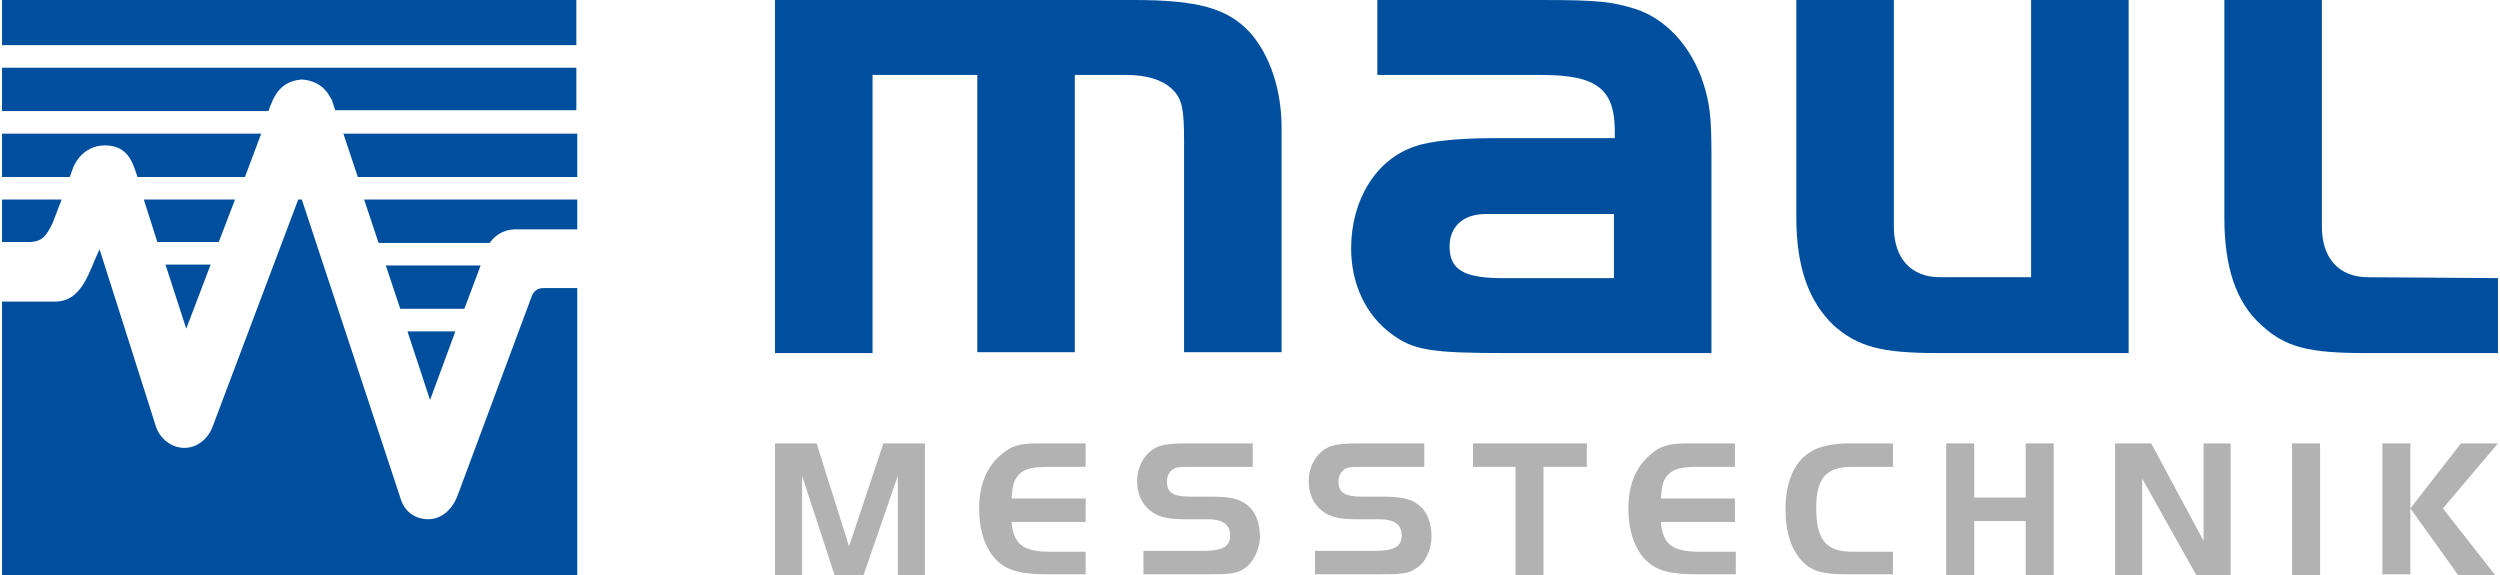 <?xml version="1.0" encoding="utf-8"?>
<svg xmlns="http://www.w3.org/2000/svg" xmlns:xlink="http://www.w3.org/1999/xlink" version="1.1" id="Ebene_1" x="0px" y="0px" viewBox="0 0 276.4 63.7" style="enable-background:new 0 0 276.4 63.7;" xml:space="preserve" width="113" height="26">
<style type="text/css">
	.st0{fill-rule:evenodd;clip-rule:evenodd;fill:#B2B2B2;}
	.st1{fill-rule:evenodd;clip-rule:evenodd;fill:#004F9F;}
</style>
<g>
	<polygon class="st0" points="102.2,63.7 102.2,49.1 97.6,49.1 93.8,60.5 90.2,49.1 85.6,49.1 85.6,63.7 88.6,63.7 88.6,52.7    92.2,63.7 95.4,63.7 99.2,52.7 99.2,63.7 102.2,63.7  "/>
	<path class="st0" d="M120,63.7v-2.6h-3.9c-3,0-4.1-0.8-4.3-3.3h8.2v-2.6h-8.2c0.1-1.4,0.2-1.8,0.6-2.4c0.6-0.8,1.4-1.1,3.5-1.1h4.1   v-2.6h-5.3c-2,0-3,0.3-4,1.2c-1.7,1.4-2.5,3.4-2.5,6.1c0,2.3,0.7,4.4,1.9,5.6c1.2,1.2,2.7,1.6,5.8,1.6H120L120,63.7z"/>
	<path class="st0" d="M139.3,59.4c0-1.3-0.4-2.5-1.1-3.2c-0.9-0.9-2-1.2-4.2-1.2h-2.3c-2,0-2.7-0.4-2.7-1.7c0-0.7,0.4-1.3,1-1.5   c0.5-0.1,0.6-0.1,2-0.1h6.5v-2.6h-7.2c-1.7,0-2.5,0.1-3.1,0.3c-1.5,0.5-2.5,2.1-2.5,3.9c0,1.3,0.5,2.5,1.4,3.2c0.8,0.7,1.9,1,3.7,1   h2.7c1.7,0,2.5,0.6,2.5,1.8c0,1.2-0.8,1.7-2.9,1.7h-6.7v2.6h7.3c2.2,0,3.1-0.1,3.8-0.6C138.5,62.4,139.3,60.9,139.3,59.4   L139.3,59.4z"/>
	<path class="st0" d="M158.3,59.4c0-1.3-0.4-2.5-1.1-3.2c-0.9-0.9-2-1.2-4.2-1.2h-2.3c-2,0-2.7-0.4-2.7-1.7c0-0.7,0.4-1.3,1-1.5   c0.5-0.1,0.6-0.1,2-0.1h6.5v-2.6h-7.2c-1.7,0-2.5,0.1-3.1,0.3c-1.5,0.5-2.5,2.1-2.5,3.9c0,1.3,0.5,2.5,1.4,3.2c0.8,0.7,1.9,1,3.7,1   h2.7c1.7,0,2.5,0.6,2.5,1.8c0,1.2-0.8,1.7-2.9,1.7h-6.7v2.6h7.3c2.2,0,3.1-0.1,3.8-0.6C157.6,62.4,158.3,60.9,158.3,59.4   L158.3,59.4z"/>
	<polygon class="st0" points="175.5,51.7 175.5,49.1 162.9,49.1 162.9,51.7 167.6,51.7 167.6,63.7 170.7,63.7 170.7,51.7    175.5,51.7  "/>
	<path class="st0" d="M192,63.7v-2.6H188c-3,0-4.1-0.8-4.3-3.3h8.2v-2.6h-8.2c0.1-1.4,0.2-1.8,0.6-2.4c0.6-0.8,1.4-1.1,3.5-1.1h4.1   v-2.6h-5.3c-2,0-3,0.3-4,1.2c-1.7,1.4-2.5,3.4-2.5,6.1c0,2.3,0.7,4.4,1.9,5.6c1.2,1.2,2.7,1.6,5.8,1.6H192L192,63.7z"/>
	<path class="st0" d="M209.4,63.7v-2.6h-4.5c-2.9,0-4-1.3-4-4.9c0-3.2,1.1-4.5,3.9-4.5h4.6v-2.6h-5c-1.4,0-2.9,0.3-3.7,0.7   c-2.1,1-3.2,3.4-3.2,6.6c0,2.6,0.7,4.6,1.9,5.8c1.1,1.1,2.3,1.4,4.9,1.4H209.4L209.4,63.7z"/>
	<polygon class="st0" points="227.2,63.7 227.2,49.1 224.1,49.1 224.1,55.1 218.4,55.1 218.4,49.1 215.3,49.1 215.3,63.7    218.4,63.7 218.4,57.7 224.1,57.7 224.1,63.7 227.2,63.7  "/>
	<polygon class="st0" points="246.8,63.7 246.8,49.1 243.8,49.1 243.8,59.9 238,49.1 234,49.1 234,63.7 237,63.7 237,53 243,63.7    246.8,63.7  "/>
	<polygon class="st0" points="256.7,63.7 256.7,49.1 253.6,49.1 253.6,63.7 256.7,63.7  "/>
	<path class="st0" d="M276.4,49.1h-4.1l-5.6,7.2l5.3,7.4h4.1l-5.8-7.4L276.4,49.1L276.4,49.1z M266.7,63.7V49.1h-3.1v14.5H266.7   L266.7,63.7z"/>
	<path class="st1" d="M224.7,30.7h-10.1c-3.2,0-5.1-2.1-5.1-5.6V0h-10.8v24.1c0,5.5,1.4,9.3,4.1,11.9c2.7,2.4,5.3,3.1,11.6,3.1h21.1   V0h-10.8V30.7L224.7,30.7z"/>
	<path class="st1" d="M262,30.7c-3.2,0-5.1-2.1-5.1-5.6V0h-10.8v24.1c0,5.5,1.3,9.4,4.1,11.9c2.7,2.5,5.3,3.1,11.6,3.1h14.6v-8.3   L262,30.7L262,30.7z"/>
	<path class="st1" d="M85.6,0v39.1h10.8V8.3h11.6v30.7h10.8V8.3h5.7c2.2,0,3.9,0.5,5,1.5c1.2,1.1,1.4,2.2,1.4,6v23.2h10.8V14.2   c0-4.3-1.3-8.1-3.5-10.6c-2.5-2.7-5.8-3.6-12.9-3.6H85.6L85.6,0z"/>
	<path class="st1" d="M178.5,23.7v7.1h-12.4c-4.3,0-5.8-1-5.8-3.5c0-2.2,1.5-3.6,4-3.6h1.8H178.5L178.5,23.7z M178.5,15.3h-13.2   c-3.9,0-7.1,0.3-8.8,0.9c-4.3,1.4-7.1,5.9-7.1,11.3c0,3.9,1.6,7.4,4.5,9.5c2.4,1.8,4.4,2.1,12.8,2.1h22.6v-22   c0-4.2-0.2-5.7-0.9-7.9c-1.3-4-4.1-7.1-7.5-8.2c-2.6-0.8-4-1-10.5-1h-18.1v8.3h18.1c6.2,0,8.2,1.5,8.2,6.3V15.3L178.5,15.3z"/>
	<path class="st1" d="M63.7,0H0c0,1.7,0,3.3,0,5h63.6V0L63.7,0z M63.7,7.5H0c0,1.6,0,3.2,0,4.8h29.5c0.6-1.7,1.3-3.3,3.7-3.5   c2.7,0.2,3.2,2.3,3.3,2.2l0.4,1.2h26.7V7.5L63.7,7.5z M63.7,14.8H37.8l1.6,4.8h24.3V14.8L63.7,14.8z M63.7,22.1H40.1l1.6,4.8H54   c0.7-1,1.8-1.6,3.3-1.5h6.4V22.1L63.7,22.1z M63.7,63.7V31.9H60c-0.6,0-1,0.2-1.3,0.8L50.4,55c-0.6,1.5-1.8,2.5-3.2,2.5   c-1.5,0-2.7-0.9-3.1-2.4l0,0L33.2,22.1h-0.4l-9.5,25.2c-0.5,1.3-1.7,2.3-3.1,2.3c-1.5,0-2.8-1.1-3.2-2.5l-6.2-19.5   c-1.2,2.5-1.9,5.9-5.1,5.8l-5.7,0l0,30.3H63.7L63.7,63.7z M0,22.1l0,4.7h2.9c1.6,0,2-0.7,2.7-2.1l1-2.6H0L0,22.1z M0,19.6h7.5   l0.4-1.1c0,0,0.9-2.4,3.5-2.4c2.6,0,3.1,2.1,3.4,2.9l0.2,0.6h11.9l1.8-4.8H0C0,16.4,0,18,0,19.6L0,19.6z M15.7,22.1l1.5,4.7h6.8   l1.8-4.7H15.7L15.7,22.1z M18.1,29.3l2.3,7.1l2.7-7.1H18.1L18.1,29.3z M42.5,29.4l1.6,4.8h7.1l1.8-4.8H42.5L42.5,29.4z M44.9,36.7   l2.5,7.6l2.8-7.6H44.9L44.9,36.7z"/>
</g>
</svg>
